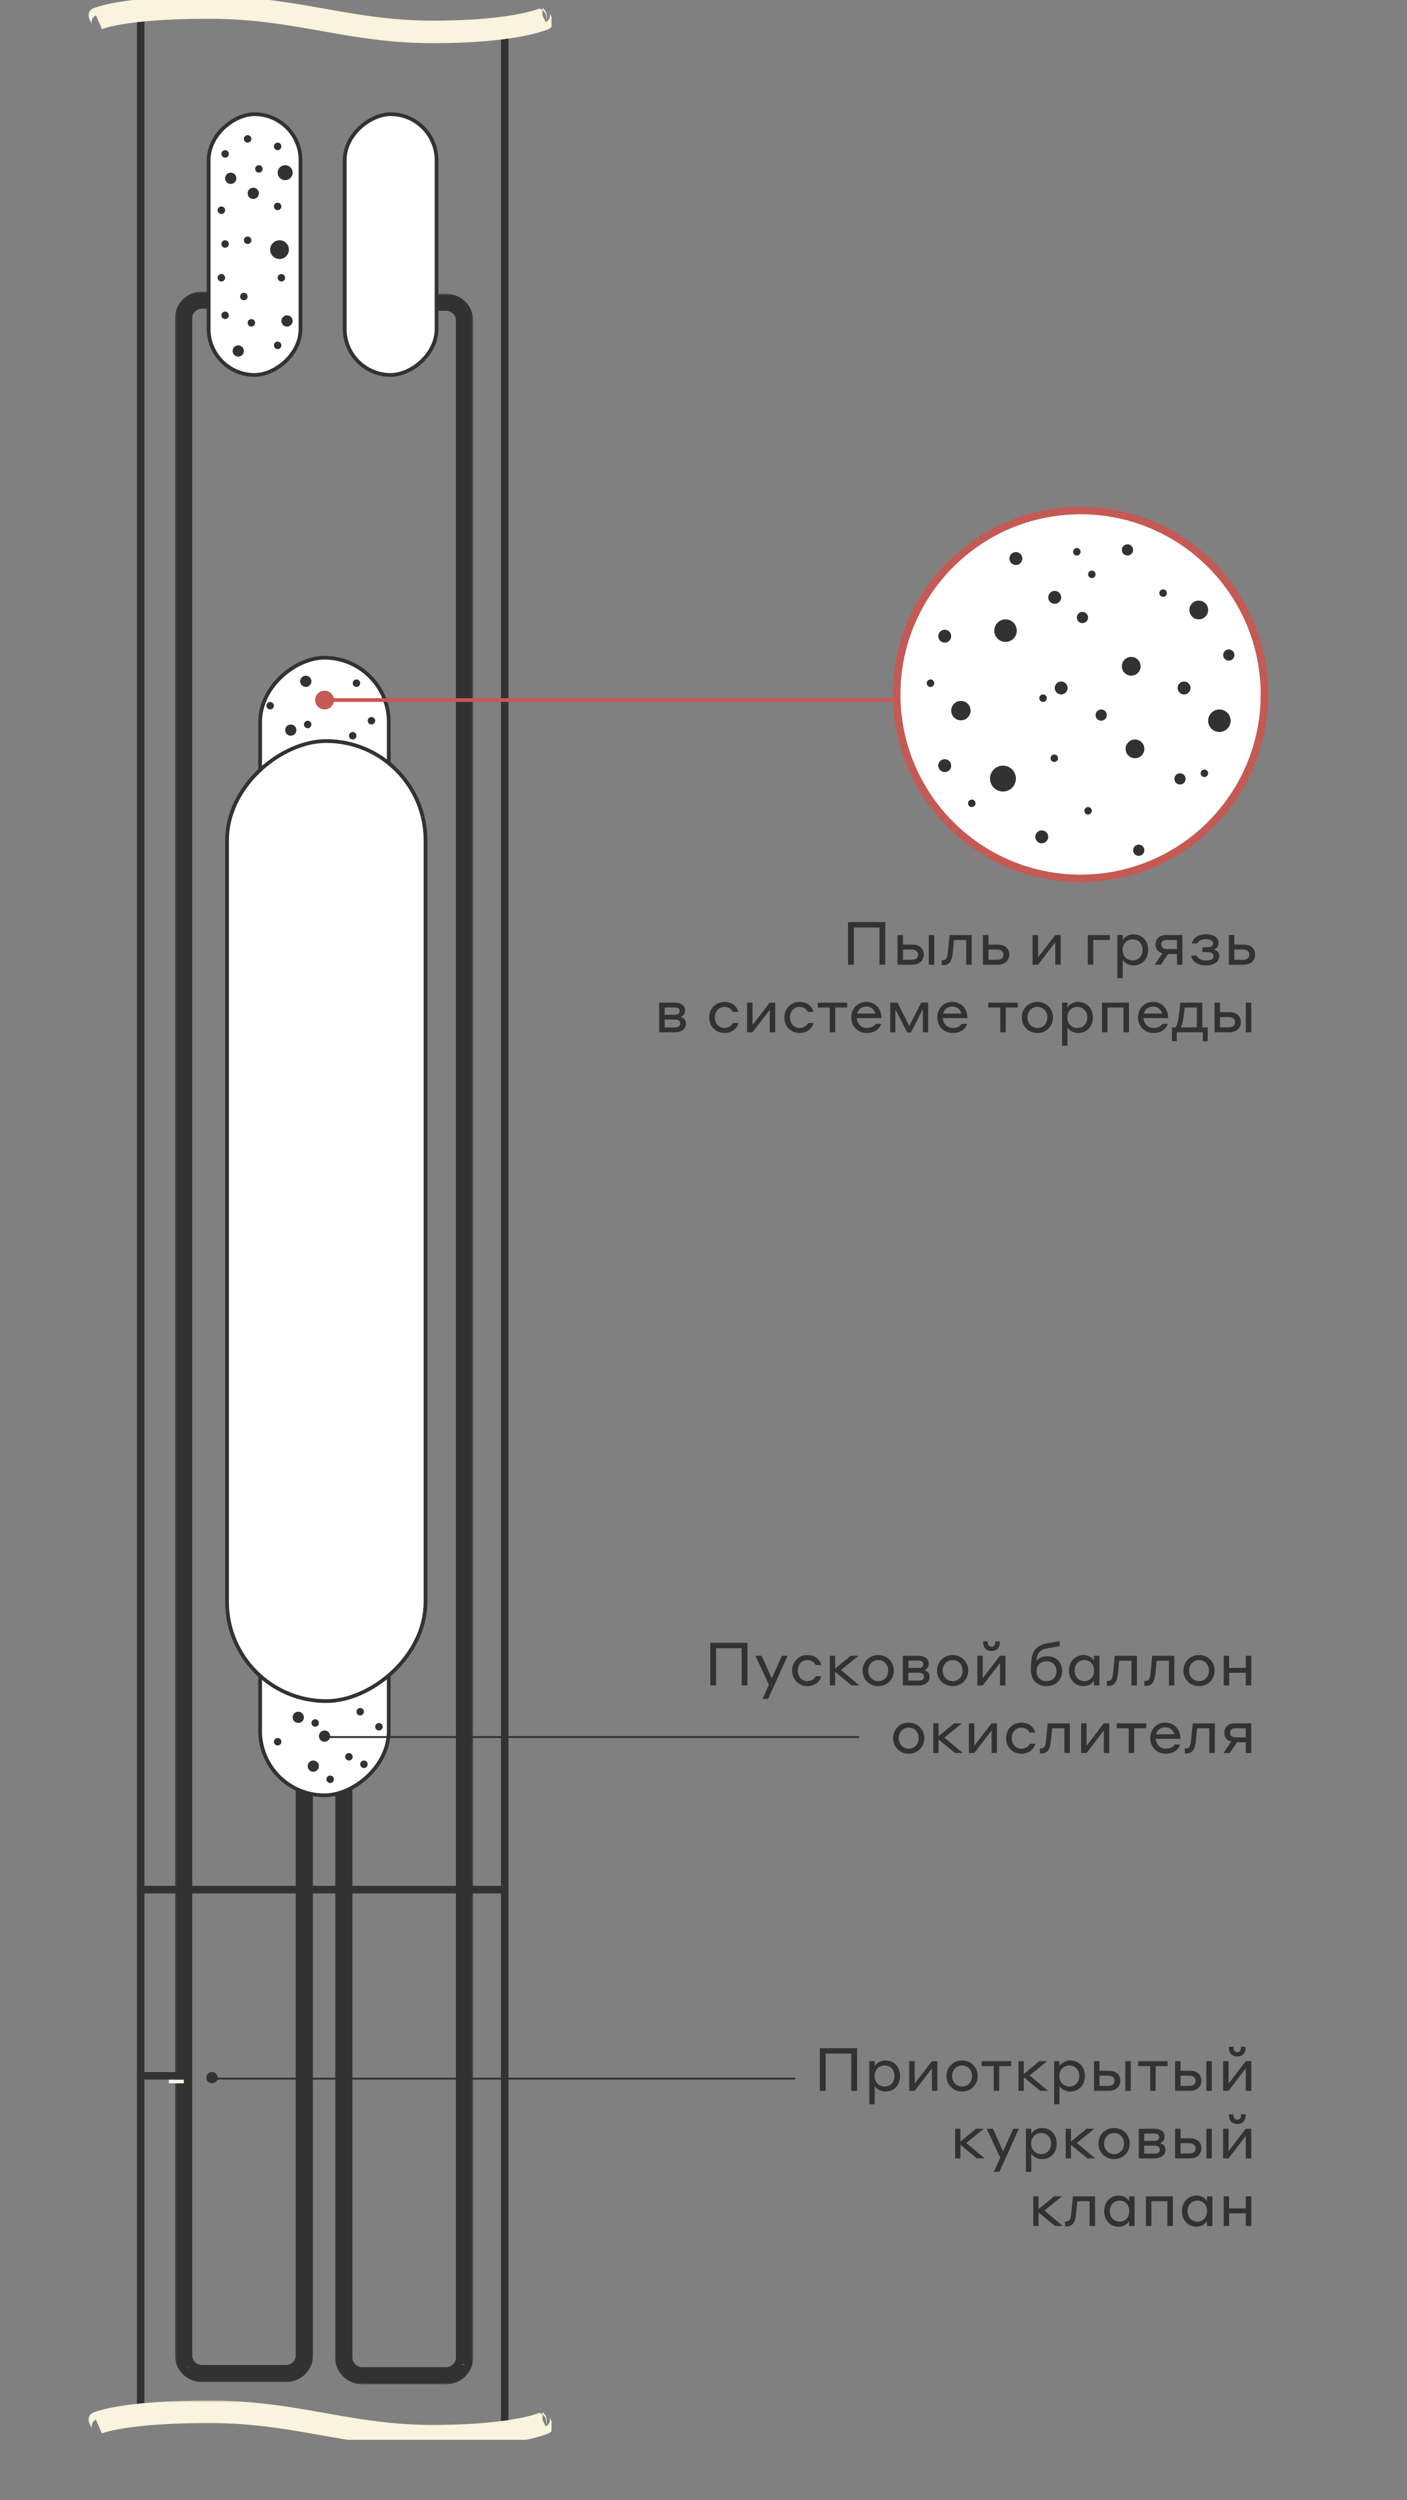 <svg width="375" height="666" viewBox="0 0 375 666" fill="none" xmlns="http://www.w3.org/2000/svg"><rect x="0" y="0" width="375" height="666" fill="#808080" stroke="none"/><g clip-path="url(#clip0)"><path d="M134.514 648V7.5M37.486 643V3m97.028 644.323V503.396H37.486V643" stroke="#323232" stroke-width="2"/><mask id="a" maskUnits="userSpaceOnUse" x="89.116" y="78.252" width="37" height="557" fill="#000"><path fill="#fff" d="M89.116 78.252h37v557h-37z"/><path fill-rule="evenodd" clip-rule="evenodd" d="M116.943 79.252v2.55h1.92c2.024 0 3.651 1.596 3.651 3.55v542.717c0 1.954-1.627 3.55-3.651 3.55H96.581c-2.023 0-3.651-1.596-3.651-3.55v-151.1l-2.602.9v150.2c0 3.375 2.806 6.099 6.253 6.099h22.282c3.447 0 6.253-2.724 6.253-6.099V85.351c0-3.375-2.806-6.099-6.253-6.099h-1.92zm6.253 6.1c0-2.332-1.94-4.222-4.333-4.222h-1.238v-1.206h.001v1.206h1.238c2.393 0 4.332 1.89 4.332 4.22v542.718a4.127 4.127 0 010 .001V85.351zM91.01 478.344v149.724c0 2.998 2.494 5.427 5.57 5.427h22.283c2.308 0 4.288-1.366 5.133-3.314-.846 1.947-2.825 3.314-5.132 3.314H96.581c-3.077 0-5.57-2.43-5.57-5.428V478.345z"/></mask><path fill-rule="evenodd" clip-rule="evenodd" d="M116.943 79.252v2.55h1.92c2.024 0 3.651 1.596 3.651 3.55v542.717c0 1.954-1.627 3.55-3.651 3.55H96.581c-2.023 0-3.651-1.596-3.651-3.55v-151.1l-2.602.9v150.2c0 3.375 2.806 6.099 6.253 6.099h22.282c3.447 0 6.253-2.724 6.253-6.099V85.351c0-3.375-2.806-6.099-6.253-6.099h-1.92zm6.253 6.1c0-2.332-1.94-4.222-4.333-4.222h-1.238v-1.206h.001v1.206h1.238c2.393 0 4.332 1.89 4.332 4.22v542.718a4.127 4.127 0 010 .001V85.351zM91.01 478.344v149.724c0 2.998 2.494 5.427 5.57 5.427h22.283c2.308 0 4.288-1.366 5.133-3.314-.846 1.947-2.825 3.314-5.132 3.314H96.581c-3.077 0-5.57-2.43-5.57-5.428V478.345z" fill="#fff"/><path d="M116.943 81.802h-1v1h1v-1zm0-2.55v-1h-1v1h1zm1.92 2.55v-1 1zM92.93 476.97h1v-1.404l-1.327.459.327.945zm-2.602.9l-.327-.945-.673.233v.712h1zm28.535-398.617v-1 1zm-1.238 1.878h-1v1h1v-1zm0-1.206v-1h-1v1h1zm.001 0h1v-1h-1v1zm0 1.206h-1v1h1v-1zm5.258 548.516l-.924-.382 1.848.765-.924-.383zM91.01 478.345h1v-1.349l-1.29.393.29.956zm0 0l-.29-.956-.71.215v.741h1zm0 149.724h-1 1zm32.986 2.113l.918.398-1.835-.797.917.399zm-5.132 3.314v-1 1zm-22.283 0v1-1zm21.362-551.694v-2.55h-2v2.55h2zm.92-1h-1.92v2h1.92v-2zm4.651 4.55c0-2.53-2.099-4.55-4.651-4.55v2c1.495 0 2.651 1.172 2.651 2.55h2zm0 542.717V85.351h-2V628.07h2zm-4.651 4.55c2.552 0 4.651-2.02 4.651-4.55h-2c0 1.377-1.156 2.55-2.651 2.55v2zm-22.282 0h22.282v-2H96.581v2zm-4.651-4.55c0 2.53 2.1 4.55 4.65 4.55v-2c-1.494 0-2.65-1.173-2.65-2.55h-2zm0-151.1v151.1h2v-151.1h-2zm-1.275 1.845l2.602-.9-.654-1.89-2.602.9.654 1.89zm.673 149.255v-150.2h-2v150.2h2zm5.253 5.099c-2.92 0-5.253-2.301-5.253-5.099h-2c0 3.953 3.28 7.099 7.253 7.099v-2zm22.282 0H96.581v2h22.282v-2zm5.253-5.099c0 2.798-2.333 5.099-5.253 5.099v2c3.974 0 7.253-3.146 7.253-7.099h-2zm0-542.718V628.07h2V85.351h-2zm-5.253-5.099c2.92 0 5.253 2.301 5.253 5.1h2c0-3.953-3.279-7.1-7.253-7.1v2zm-1.92 0h1.92v-2h-1.92v2zm1.92 1.878c1.866 0 3.333 1.467 3.333 3.221h2c0-2.908-2.412-5.22-5.333-5.22v2zm-1.238 0h1.238v-2h-1.238v2zm-1-2.206v1.206h2v-1.206h-2zm1.001-1h-.001v2h.001v-2zm1 2.206v-1.206h-2v1.206h2zm.238-1h-1.238v2h1.238v-2zm5.332 5.22c0-2.907-2.412-5.22-5.332-5.22v2c1.865 0 3.332 1.466 3.332 3.22h2zm0 542.718V85.351h-2v542.717h2zm-.388 1.961c.25-.606.388-1.269.388-1.961h-2c0 .424-.084.827-.236 1.196l1.848.765zm-1.612-1.96c0 .424-.084.827-.236 1.195l1.848.765c.25-.606.388-1.268.388-1.96h-2zm0-542.718V628.07h2V85.351h-2zM90.72 477.39l.58 1.913-.58-1.913zm-.71.956V628.07h2V478.345h-2zm0 149.724c0 3.574 2.966 6.427 6.57 6.427v-2c-2.548 0-4.57-2.006-4.57-4.427h-2zm6.57 6.427h22.283v-2H96.581v2zm22.283 0c2.709 0 5.047-1.605 6.051-3.916l-1.835-.797c-.688 1.585-2.309 2.713-4.216 2.713v2zm4.216-4.713c-.688 1.585-2.309 2.713-4.215 2.713v2c2.708 0 5.046-1.605 6.05-3.916l-1.835-.797zm-4.215 2.713H96.581v2h22.283v-2zm-22.283 0c-2.55 0-4.57-2.007-4.57-4.428h-2c0 3.575 2.966 6.428 6.57 6.428v-2zm-4.57-4.428V478.345h-2v149.723h2z" fill="#323232" mask="url(#a)"/><mask id="b" maskUnits="userSpaceOnUse" x="46.635" y="77.677" width="37" height="557" fill="#000"><path fill="#fff" d="M46.635 77.677h37v557h-37z"/><path fill-rule="evenodd" clip-rule="evenodd" d="M55.808 78.677v2.55h-1.92c-2.023 0-3.65 1.595-3.65 3.548v542.718c0 1.954 1.627 3.55 3.65 3.55h22.283c2.023 0 3.65-1.596 3.65-3.55v-151.1l2.603.901v150.199c0 3.376-2.807 6.099-6.253 6.099H53.888c-3.446 0-6.253-2.723-6.253-6.099V84.775c0-3.375 2.807-6.099 6.253-6.099h1.92zm-6.253 6.098c0-2.33 1.94-4.22 4.333-4.22h1.238v-1.207h-.002v1.204h-1.238c-2.393 0-4.332 1.89-4.332 4.222V627.49a4.141 4.141 0 00.001.002V84.775zM81.74 477.77l.002.001v149.723c0 2.998-2.495 5.427-5.571 5.427H53.888a5.622 5.622 0 01-.002-.001H76.17c3.077 0 5.57-2.43 5.57-5.428V477.769z"/></mask><path fill-rule="evenodd" clip-rule="evenodd" d="M55.808 78.677v2.55h-1.92c-2.023 0-3.65 1.595-3.65 3.548v542.718c0 1.954 1.627 3.55 3.65 3.55h22.283c2.023 0 3.65-1.596 3.65-3.55v-151.1l2.603.901v150.199c0 3.376-2.807 6.099-6.253 6.099H53.888c-3.446 0-6.253-2.723-6.253-6.099V84.775c0-3.375 2.807-6.099 6.253-6.099h1.92zm-6.253 6.098c0-2.33 1.94-4.22 4.333-4.22h1.238v-1.207h-.002v1.204h-1.238c-2.393 0-4.332 1.89-4.332 4.222V627.49a4.141 4.141 0 00.001.002V84.775zM81.74 477.77l.002.001v149.723c0 2.998-2.495 5.427-5.571 5.427H53.888a5.622 5.622 0 01-.002-.001H76.17c3.077 0 5.57-2.43 5.57-5.428V477.769z" fill="#fff"/><path d="M55.808 81.226h1v1h-1v-1zm0-2.55v-1h1v1h-1zm24.013 548.817h1-1zm0-151.1h-1v-1.404l1.327.459-.327.945zm2.603.901l.326-.946.674.233v.713h-1zM55.126 80.554h1v1h-1v-1zm0-1.206v-1h1v1h-1zm-.002 0h-1v-1h1v1zm0 1.204h1v1h-1v-1zM50.62 630.264l.745-.666-1.49 1.333.745-.667zM81.74 477.77h-1v-1.412l1.332.469-.331.943zm.002.001l.332-.944.669.235v.709h-1zm0 149.723h1-1zm-32.008 3.615l-.737.676 1.473-1.352-.736.676zm5.075-549.882v-2.55h2v2.55h-2zm-.92-1h1.92v2h-1.92v-2zm-4.65 4.55c0-2.53 2.099-4.55 4.65-4.55v2c-1.495 0-2.65 1.172-2.65 2.55h-2zm0 542.717V84.775h2v542.718h-2zm4.65 4.55c-2.551 0-4.65-2.02-4.65-4.55h2c0 1.377 1.155 2.55 2.65 2.55v2zm22.283 0H53.888v-2h22.283v2zm4.65-4.55c0 2.53-2.099 4.55-4.65 4.55v-2c1.495 0 2.65-1.173 2.65-2.55h2zm0-151.1v151.1h-2v-151.1h2zm1.276 1.846l-2.602-.901.653-1.89 2.603.9-.654 1.891zm-.673 149.254v-150.2h2v150.199h-2zm-5.253 5.099c2.919 0 5.253-2.301 5.253-5.099h2c0 3.953-3.28 7.099-7.253 7.099v-2zm-22.283 0h22.283v2H53.888v-2zm-5.253-5.099c0 2.798 2.334 5.099 5.253 5.099v2c-3.974 0-7.253-3.146-7.253-7.099h2zm0-542.718v542.718h-2V84.775h2zm5.253-5.099c-2.92 0-5.253 2.301-5.253 5.1h-2c0-3.953 3.28-7.1 7.253-7.1v2zm1.92 0h-1.92v-2h1.92v2zm-1.92 1.878c-1.865 0-3.333 1.467-3.333 3.221h-2c0-2.907 2.413-5.22 5.333-5.22v2zm1.238 0h-1.238v-2h1.238v2zm1-2.206v1.206h-2v-1.206h2zm-1.002-1h.002v2h-.002v-2zm-1 2.204v-1.204h2v1.204h-2zm-.238-1h1.238v2h-1.238v-2zm-5.332 5.222c0-2.908 2.412-5.222 5.332-5.222v2c-1.865 0-3.332 1.467-3.332 3.222h-2zm0 542.717V84.774h2V627.49h-2zm1.32 3.439a5.14 5.14 0 01-1.32-3.439h2c0 .803.302 1.538.81 2.106l-1.49 1.333zm.681-3.437c0 .802.303 1.537.81 2.104l-1.492 1.333a5.146 5.146 0 01-1.318-3.437h2zm0-542.718v542.718h-2V84.775h2zm31.517 392.051h.001l-.663 1.887-.002-.001.663-1.886zm.67.944v149.723h-2V477.77h2zm0 149.723c0 3.574-2.967 6.427-6.571 6.427v-2c2.549 0 4.57-2.006 4.57-4.427h2zm-6.571 6.427H53.888v-2h22.283v2zm-22.283 0a6.62 6.62 0 01-4.892-2.136l1.474-1.352a4.622 4.622 0 003.418 1.488v2zm-3.419-3.488a4.623 4.623 0 003.417 1.487v2a6.62 6.62 0 01-4.89-2.135l1.473-1.352zm3.417 1.487H76.17v2H53.886v-2zm22.283 0c2.55 0 4.57-2.007 4.57-4.428h2c0 3.574-2.966 6.428-6.57 6.428v-2zm4.57-4.428V477.769h2v149.722h-2z" fill="#323232" mask="url(#b)"/><rect x="116.353" y="30.424" width="69.464" height="24.482" rx="12.241" transform="rotate(90 116.353 30.424)" fill="#fff" stroke="#323232"/><rect x="80.09" y="30.424" width="69.464" height="24.482" rx="12.241" transform="rotate(90 80.09 30.424)" fill="#fff" stroke="#323232"/><circle r="2" transform="matrix(1 0 0 -1 76 46)" fill="#323232"/><circle r="2.5" transform="matrix(1 0 0 -1 74.5 66.5)" fill="#323232"/><circle r="1" transform="matrix(1 0 0 -1 74 92)" fill="#323232"/><circle r="1" transform="matrix(1 0 0 -1 59 56)" fill="#323232"/><circle r="1" transform="matrix(1 0 0 -1 66 37)" fill="#323232"/><circle r="1" transform="matrix(1 0 0 -1 65 79)" fill="#323232"/><circle r="1" transform="matrix(1 0 0 -1 74 55)" fill="#323232"/><circle r="1" transform="matrix(1 0 0 -1 74 39)" fill="#323232"/><circle r="1" transform="matrix(1 0 0 -1 66 64)" fill="#323232"/><circle r="1" transform="matrix(1 0 0 -1 59 74)" fill="#323232"/><circle r="1" transform="matrix(1 0 0 -1 60 84)" fill="#323232"/><circle r="1" transform="matrix(1 0 0 -1 69 45)" fill="#323232"/><circle r="1" transform="matrix(1 0 0 -1 60 65)" fill="#323232"/><circle r="1" transform="matrix(1 0 0 -1 60 41)" fill="#323232"/><circle r="1" transform="matrix(1 0 0 -1 67 86)" fill="#323232"/><circle r="1.5" transform="matrix(1 0 0 -1 67.5 51.5)" fill="#323232"/><circle r="1" transform="matrix(1 0 0 -1 75 74)" fill="#323232"/><circle r="1.5" transform="matrix(1 0 0 -1 63.5 93.5)" fill="#323232"/><circle r="1.5" transform="matrix(1 0 0 -1 76.5 85.5)" fill="#323232"/><circle r="1.5" transform="matrix(1 0 0 -1 61.5 47.5)" fill="#323232"/><rect x="103.612" y="421.355" width="56.916" height="34.283" rx="17.142" transform="rotate(90 103.612 421.355)" fill="#fff" stroke="#323232"/><rect x="103.612" y="175.214" width="54.02" height="34.283" rx="17.142" transform="rotate(90 103.612 175.214)" fill="#fff" stroke="#323232"/><rect x="113.412" y="197.415" width="255.76" height="52.904" rx="26.452" transform="rotate(90 113.412 197.415)" fill="#fff" stroke="#323232"/><mask id="c" maskUnits="userSpaceOnUse" x="23.422" y="639.5" width="124" height="13" fill="#000"><path fill="#fff" d="M23.422 639.5h124v13h-124z"/><path fill-rule="evenodd" clip-rule="evenodd" d="M86.027 646.792C95.1 648.397 104.159 650 115.25 650c11.177 0 18.677-.879 23.403-1.767 2.364-.444 4.035-.891 5.126-1.232.545-.17.945-.314 1.215-.417.134-.052.236-.094.307-.124l.084-.036.024-.011.009-.004.003-.002h.001s.001-.001-.422-.907-.422-.906-.422-.907h.002l-.009.004-.051.022a17.231 17.231 0 01-1.338.473c-1.01.316-2.605.744-4.898 1.175-4.586.862-11.961 1.733-23.034 1.733-10.914 0-19.826-1.576-28.921-3.185l-.28-.05C76.86 643.14 67.471 641.5 55.75 641.5c-11.666 0-19.16.753-23.757 1.513-2.3.381-3.877.764-4.892 1.058-.507.146-.875.271-1.121.362a7.46 7.46 0 00-.282.109l-.079.033-.024.011-.008.003-.003.002-.002.001.418.908c.42.908.419.908.418.909l.001-.001a14.175 14.175 0 011.237-.416c.931-.269 2.432-.636 4.664-1.005 4.465-.739 11.846-1.487 23.43-1.487 11.529 0 20.765 1.61 29.95 3.235l.327.057zm58.553-2.199z"/></mask><path fill-rule="evenodd" clip-rule="evenodd" d="M86.027 646.792C95.1 648.397 104.159 650 115.25 650c11.177 0 18.677-.879 23.403-1.767 2.364-.444 4.035-.891 5.126-1.232.545-.17.945-.314 1.215-.417.134-.052.236-.094.307-.124l.084-.036.024-.011.009-.004.003-.002h.001s.001-.001-.422-.907-.422-.906-.422-.907h.002l-.009.004-.051.022a17.231 17.231 0 01-1.338.473c-1.01.316-2.605.744-4.898 1.175-4.586.862-11.961 1.733-23.034 1.733-10.914 0-19.826-1.576-28.921-3.185l-.28-.05C76.86 643.14 67.471 641.5 55.75 641.5c-11.666 0-19.16.753-23.757 1.513-2.3.381-3.877.764-4.892 1.058-.507.146-.875.271-1.121.362a7.46 7.46 0 00-.282.109l-.079.033-.024.011-.008.003-.003.002-.002.001.418.908c.42.908.419.908.418.909l.001-.001a14.175 14.175 0 011.237-.416c.931-.269 2.432-.636 4.664-1.005 4.465-.739 11.846-1.487 23.43-1.487 11.529 0 20.765 1.61 29.95 3.235l.327.057zm58.553-2.199z" fill="#C55953"/><path d="M115.25 650v2-2zm-29.223-3.208l.348-1.969-.348 1.969zm52.626 1.441l-.369-1.966.369 1.966zm5.126-1.232l-.597-1.909.597 1.909zm1.215-.417l-.719-1.867.719 1.867zm.307-.124l-.781-1.841.781 1.841zm.084-.036l.821 1.823-.008.004-.813-1.827zm.024-.011l.834 1.818-.013.005-.821-1.823zm.009-.004l.839 1.815-.006.003-.833-1.818zm.003-.002l.842 1.814-.003.002-.839-1.816zm.001 0l.844 1.813-.001.001-.843-1.814zm-.844-1.814l-.845-1.812.002-.001.843 1.813zm-.007.004l.82 1.824-.006.003-.814-1.827zm-.051.022l.781 1.841-.781-1.841zm-.245.098l-.719-1.866.719 1.866zm-1.093.375l-.596-1.909.596 1.909zm-4.898 1.175l-.369-1.965.369 1.965zM115.25 648v2-2zm-28.921-3.185l.348-1.97-.348 1.97zm-.28-.05l.349-1.969-.349 1.969zM55.75 641.5v2-2zm-23.757 1.513l-.327-1.973.327 1.973zm-4.892 1.058l-.555-1.922.555 1.922zm-1.121.362l.69 1.877-.69-1.877zm-.282.109l-.763-1.849.763 1.849zm-.079.033l-.808-1.829.009-.004.8 1.833zm-.024.011l-.823-1.823.007-.003.008-.004.808 1.83zm-.008.003l-.83-1.819.006-.003.824 1.822zm-.003.002l-.835-1.817.004-.003.83 1.82zm-.002.001l.835 1.817-.002.001-.833-1.818zm.836 1.817l.74 1.858-1.581-3.673.841 1.815zm.001-.001l.8 1.833-.03.013-.03.012-.74-1.858zm.041-.017l.762 1.849-.762-1.849zm.21-.081l-.69-1.877.69 1.877zm.987-.318l.555 1.921-.555-1.921zm4.663-1.005l.326 1.973-.326-1.973zm23.43-1.487v-2 2zm29.95 3.235l.35-1.97-.35 1.97zM115.25 652c-11.287 0-20.503-1.634-29.572-3.238l.697-3.939c9.078 1.606 17.98 3.177 28.875 3.177v4zm23.773-1.802c-4.867.915-12.493 1.802-23.773 1.802v-4c11.073 0 18.448-.871 23.034-1.733l.739 3.931zm5.352-1.287c-1.171.365-2.918.83-5.352 1.287l-.739-3.931c2.293-.431 3.888-.859 4.898-1.175l1.193 3.819zm1.337-.461c-.311.12-.752.278-1.337.461l-1.193-3.819c.506-.157.865-.287 1.093-.375l1.437 3.733zm.371-.149c-.092.039-.215.089-.371.149l-1.437-3.733c.114-.044.195-.077.245-.098l1.563 3.682zm.115-.05l-.115.05-1.563-3.682.051-.022 1.627 3.654zm.032-.015l-.024.011-1.642-3.647.024-.011 1.642 3.647zm.021-.009l-.008.004-1.667-3.637.008-.003 1.667 3.636zm.009-.004l-.003.001-1.679-3.63.003-.002 1.679 3.631zm.005-.002h-.002l-1.685-3.627.001-.001 1.686 3.628zm.547-3.567l.372.797.052.112.029.066.023.058a2.008 2.008 0 01-.414 2.095c-.16.169-.32.279-.434.346-.055.033-.101.056-.13.071a1.16 1.16 0 00-.044.021l-1.688-3.626c.044-.021-.307.119-.608.438a1.995 1.995 0 00-.47 1.93c.024.082.049.145.055.163l.023.055.018.042a3.59 3.59 0 00-.04-.086l-.368-.79 3.624-1.692zm-1.389 1.752c-.046.022.384-.147.717-.563a2 2 0 00.263-2.067l.041.088.368.79-3.624 1.692a173.93 173.93 0 01-.371-.796l-.051-.11-.025-.056-.02-.047c-.005-.014-.026-.065-.047-.131a2.057 2.057 0 01-.05-.184c-.014-.068-.052-.252-.045-.491a2 2 0 011.14-1.744l.014-.006 1.69 3.625zm-1.672-3.634l.009-.003 1.64 3.648-.009.004-1.64-3.649zm-.013.006l.019-.008 1.628 3.654-.084.036-1.563-3.682zm-.182.073c.093-.036.153-.061.182-.073l1.563 3.682c-.071.03-.173.072-.307.124l-1.438-3.733zm-.97.332c.466-.145.784-.261.97-.332l1.438 3.733c-.27.103-.67.247-1.215.417l-1.193-3.818zm-4.671 1.119c2.222-.418 3.74-.828 4.671-1.119l1.193 3.818c-1.091.341-2.762.788-5.126 1.232l-.738-3.931zM115.25 646c10.97 0 18.219-.863 22.665-1.698l.738 3.931c-4.726.888-12.226 1.767-23.403 1.767v-4zm-28.573-3.155c9.1 1.61 17.854 3.155 28.573 3.155v4c-11.11 0-20.18-1.608-29.27-3.216l.697-3.939zm-.28-.049l.28.049-.697 3.939-.28-.049.698-3.939zM55.75 639.5c11.914 0 21.456 1.67 30.648 3.296l-.697 3.939c-9.186-1.625-18.422-3.235-29.951-3.235v-4zm-24.084 1.54c4.73-.782 12.336-1.54 24.084-1.54v4c-11.584 0-18.965.748-23.43 1.487l-.654-3.947zm-5.12 1.109c1.099-.317 2.754-.717 5.12-1.109l.654 3.947c-2.232.369-3.733.736-4.663 1.005l-1.111-3.843zm-1.256.406a18.62 18.62 0 011.256-.406l1.11 3.843a14.2 14.2 0 00-.986.318l-1.38-3.755zm-.355.138c.09-.037.208-.084.355-.138l1.38 3.755c-.1.036-.17.064-.21.081l-1.525-3.698zm-.115.049l.115-.049 1.525 3.698-.04.017-1.6-3.666zm-.033.014l.024-.01 1.617 3.658-.024.011-1.617-3.659zm-.024.011l.009-.004 1.647 3.645-.008.004-1.648-3.645zm-.01.004l.004-.001 1.66 3.639-.003.001-1.66-3.639zm-.006.003h.002l1.67 3.634-.002.001-1.67-3.635zm-.563 3.564l-.368-.798-.052-.115-.033-.076a1.72 1.72 0 01-.026-.067c-.008-.022-.035-.096-.06-.193a1.998 1.998 0 011.066-2.298l.029-.013.01-.005 1.665 3.637.01-.004.028-.014a1.992 1.992 0 001.088-1.397 1.998 1.998 0 00-.022-.9 2.086 2.086 0 00-.085-.257l-.021-.051.038.084.365.791-3.632 1.676zm1.393-1.744c.044-.02-.312.121-.617.445a2.002 2.002 0 00-.39 2.135l.018.041-.04-.086-.364-.791 3.632-1.676.368.798.051.113.03.066.022.057a2.002 2.002 0 01-.411 2.082c-.305.324-.661.466-.617.445l-1.682-3.629zm1.582 3.672l-.001.001-1.48-3.717h.001l1.48 3.716zm.063-.026l-.002.001-1.601-3.666.079-.033 1.524 3.698zm.138-.053a3.327 3.327 0 00-.138.053l-1.524-3.698a7.46 7.46 0 01.282-.109l1.38 3.754zm.852-.274c-.422.122-.7.218-.852.274l-1.38-3.754c.246-.091.614-.216 1.121-.362l1.111 3.842zm4.434-.953c-2.165.358-3.588.709-4.434.953l-1.11-3.842c1.014-.294 2.592-.677 4.891-1.058l.653 3.947zm23.104-1.46c-11.502 0-18.77.743-23.104 1.46l-.653-3.947c4.597-.76 12.091-1.513 23.757-1.513v4zm29.603 3.204c-9.184-1.624-18.267-3.204-29.603-3.204v-4c11.721 0 21.11 1.64 30.3 3.265l-.697 3.939zm.325.058l-.325-.058.696-3.939.326.058-.697 3.939zm58.073-5.989h-.002l-.001.001h-.001l-.006.003c-.015.007-.976 2.655 1.649 3.644l.014-.006.002-.001h.001l.001-.001h.001l.001-.001h.001l.003-.001.004-.003.01-.004c.01-.005 1.101-2.257-.848-3.811v4c-1.95-1.555-.859-3.807-.849-3.811l.01-.005.005-.002.002-.001.001-.001h.002v-.001h.002v-.001h.002l.014-.007c2.626.989 1.665 3.637 1.65 3.644l-.006.003-.002.001h-.001l-.001.001-1.658-3.64zm1.672 3.633l-.002.001-1.686-3.627.002-.001 1.686 3.627z" fill="#FAF3DD" mask="url(#c)"/><mask id="d" maskUnits="userSpaceOnUse" x="23.422" y="-1" width="124" height="13" fill="#000"><path fill="#fff" d="M23.422-1h124v13h-124z"/><path fill-rule="evenodd" clip-rule="evenodd" d="M86.027 6.292C95.1 7.897 104.159 9.5 115.25 9.5c11.177 0 18.677-.879 23.403-1.767 2.364-.444 4.035-.89 5.126-1.232.545-.17.945-.314 1.215-.417.134-.052.236-.094.307-.124l.084-.036.024-.011.009-.004.003-.002h.001L145 5c-.423-.906-.422-.906-.422-.907h.002l-.009.004-.051.022a17.231 17.231 0 01-1.338.473c-1.01.316-2.605.744-4.898 1.175-4.586.862-11.961 1.733-23.034 1.733-10.914 0-19.826-1.576-28.921-3.185l-.28-.05C76.86 2.64 67.471 1 55.75 1c-11.666 0-19.16.753-23.757 1.513-2.3.381-3.877.764-4.892 1.058a16.82 16.82 0 00-1.121.362 7.857 7.857 0 00-.36.142l-.025.01-.008.004-.003.002h-.002s-.001.001.418.91c.42.907.419.907.418.908l.001-.001a14.842 14.842 0 011.237-.416c.931-.27 2.432-.636 4.664-1.005C36.785 3.747 44.166 3 55.75 3 67.279 3 76.515 4.61 85.7 6.235l.327.057zm58.553-2.2z"/></mask><path fill-rule="evenodd" clip-rule="evenodd" d="M86.027 6.292C95.1 7.897 104.159 9.5 115.25 9.5c11.177 0 18.677-.879 23.403-1.767 2.364-.444 4.035-.89 5.126-1.232.545-.17.945-.314 1.215-.417.134-.052.236-.094.307-.124l.084-.036.024-.011.009-.004.003-.002h.001L145 5c-.423-.906-.422-.906-.422-.907h.002l-.009.004-.051.022a17.231 17.231 0 01-1.338.473c-1.01.316-2.605.744-4.898 1.175-4.586.862-11.961 1.733-23.034 1.733-10.914 0-19.826-1.576-28.921-3.185l-.28-.05C76.86 2.64 67.471 1 55.75 1c-11.666 0-19.16.753-23.757 1.513-2.3.381-3.877.764-4.892 1.058a16.82 16.82 0 00-1.121.362 7.857 7.857 0 00-.36.142l-.025.01-.008.004-.003.002h-.002s-.001.001.418.91c.42.907.419.907.418.908l.001-.001a14.842 14.842 0 011.237-.416c.931-.27 2.432-.636 4.664-1.005C36.785 3.747 44.166 3 55.75 3 67.279 3 76.515 4.61 85.7 6.235l.327.057zm58.553-2.2z" fill="#C55953"/><path d="M115.25 9.5v2-2zM86.027 6.292l.348-1.97-.348 1.97zm52.626 1.44l-.369-1.965.369 1.966zm5.126-1.23l-.597-1.91.597 1.91zm1.215-.418l-.719-1.867.719 1.867zm.307-.124l-.781-1.841.781 1.84zm.084-.036l.821 1.823-.008.004-.813-1.827zm.024-.011l.834 1.818-.013.005-.821-1.823zm.009-.004l.839 1.815-.006.003-.833-1.818zm.003-.002l.842 1.814-.003.002-.839-1.816zm.001 0l.844 1.813h-.001l-.843-1.813zm-.844-1.814l-.845-1.812.002-.001.843 1.813zm-.007.004l.82 1.824-.006.003-.814-1.827zm-.051.022l.781 1.84-.781-1.84zm-.245.098l-.719-1.866.719 1.866zm-1.093.375l-.596-1.909.596 1.91zm-4.898 1.175l-.369-1.965.369 1.965zM115.25 7.5v2-2zM86.329 4.315l.348-1.97-.348 1.97zm-.28-.05l.349-1.97-.349 1.97zM55.75 1v2-2zM31.993 2.513L31.666.54l.327 1.973zm-4.892 1.058l-.555-1.922.555 1.922zm-1.121.362l.69 1.877-.69-1.877zm-.282.109l-.763-1.849.763 1.849zm-.079.033l-.808-1.83.009-.003.8 1.833zm-.024.01l-.823-1.822.007-.003.008-.004.808 1.83zm-.008.004l-.83-1.82.006-.002.824 1.822zm-.003.002l-.835-1.817.004-.003.83 1.82zm-.002 0l.835 1.818-.002.001-.833-1.818zm.836 1.818l.74 1.858-1.581-3.673.841 1.815zm.001-.001l.8 1.833-.03.013-.03.012-.74-1.858zm.041-.017l.762 1.849-.762-1.85zm.21-.081l-.69-1.877.69 1.877zm.987-.318l.555 1.921-.555-1.921zm4.663-1.005l.326 1.973-.326-1.973zM55.75 3V1v2zM85.7 6.235l.35-1.97-.35 1.97zm29.55 5.265c-11.287 0-20.503-1.634-29.572-3.238l.697-3.94C95.453 5.93 104.355 7.5 115.25 7.5v4zm23.773-1.802c-4.867.915-12.493 1.802-23.773 1.802v-4c11.073 0 18.448-.871 23.034-1.733l.739 3.931zm5.352-1.287c-1.171.365-2.918.83-5.352 1.287l-.739-3.93c2.293-.432 3.888-.86 4.898-1.176l1.193 3.819zm1.337-.46c-.311.119-.752.277-1.337.46l-1.193-3.819c.506-.157.865-.287 1.093-.375l1.437 3.733zm.371-.15c-.092.039-.215.09-.371.15l-1.437-3.734c.114-.044.195-.077.245-.098l1.563 3.682zm.115-.05l-.115.05-1.563-3.682.051-.022 1.627 3.654zm.032-.015l-.024.011-1.642-3.647.024-.011 1.642 3.647zm.021-.01l-.008.005-1.667-3.637.008-.003 1.667 3.636zm.009-.003l-.003.001-1.679-3.63.003-.002 1.679 3.63zm.005-.002h-.002l-1.685-3.627.001-.001 1.686 3.628zm.547-3.567l.372.797.052.112.029.067.023.057a2.016 2.016 0 01.118.971 1.998 1.998 0 01-1.096 1.54l-.033.017a.194.194 0 01-.011.005l-1.688-3.626c.044-.021-.307.12-.608.438a1.997 1.997 0 00-.47 1.93c.024.082.049.145.055.163l.023.055.018.042-.04-.086-.368-.79 3.624-1.692zm-1.389 1.752c-.046.022.384-.147.717-.563a2 2 0 00.295-1.992l-.018-.044a.162.162 0 00-.014-.031l.041.088.368.79-3.624 1.692a176 176 0 01-.371-.796l-.051-.11-.025-.056-.02-.047c-.005-.014-.026-.065-.047-.131a1.99 1.99 0 01.342-1.862 1.996 1.996 0 01.662-.536l.041-.02.014-.007 1.69 3.625zm-1.672-3.634l.009-.003 1.64 3.648-.009.004-1.64-3.649zm-.013.006l.019-.008 1.628 3.654-.084.036-1.563-3.682zm-.182.073c.093-.036.153-.06.182-.073l1.563 3.682c-.071.03-.173.072-.307.124l-1.438-3.733zm-.97.332a15.5 15.5 0 00.97-.332l1.438 3.733c-.27.103-.67.247-1.215.417l-1.193-3.818zm-4.671 1.119c2.222-.418 3.74-.828 4.671-1.119l1.193 3.818c-1.091.341-2.762.788-5.126 1.232l-.738-3.931zM115.25 5.5c10.97 0 18.219-.863 22.665-1.698l.738 3.93c-4.726.889-12.226 1.768-23.403 1.768v-4zM86.677 2.345c9.1 1.61 17.854 3.155 28.573 3.155v4c-11.11 0-20.18-1.608-29.27-3.216l.697-3.939zm-.28-.05l.28.05-.697 3.94-.28-.05.698-3.94zM55.75-1C67.664-1 77.206.67 86.398 2.296L85.7 6.235C76.515 4.61 67.279 3 55.75 3v-4zM31.666.54C36.396-.242 44.002-1 55.75-1v4c-11.584 0-18.965.748-23.43 1.487L31.666.54zm-5.12 1.11c1.099-.318 2.754-.718 5.12-1.11l.654 3.947c-2.232.37-3.733.736-4.663 1.005l-1.111-3.843zm-1.256.405a18.62 18.62 0 011.256-.406l1.11 3.843a14.2 14.2 0 00-.986.318l-1.38-3.755zm-.355.138a9.86 9.86 0 01.355-.138l1.38 3.755c-.1.036-.17.064-.21.08l-1.525-3.697zm-.115.049l.115-.049 1.525 3.698-.04.017-1.6-3.666zm-.033.014l.024-.01 1.617 3.658-.024.01-1.617-3.658zm-.024.01l.009-.003 1.647 3.645-.008.004-1.648-3.645zm-.01.005l.004-.001 1.66 3.639-.003.001-1.66-3.639zm-.006.003h.002l1.67 3.634h-.002l-1.67-3.634zm-.563 3.564a450.514 450.514 0 01-.42-.913l-.033-.076a1.917 1.917 0 01-.086-.26 1.999 1.999 0 011.095-2.311l.01-.005 1.665 3.637.01-.004.028-.014a2.028 2.028 0 00.502-.346 2 2 0 00.564-1.951 1.938 1.938 0 00-.085-.257l-.021-.05.038.083.365.791-3.632 1.676zm1.393-1.744c.044-.02-.312.121-.617.445a2 2 0 00-.411 2.08l.021.055.018.041a539.613 539.613 0 00-.404-.877l3.632-1.676a664.045 664.045 0 01.42.91c.001.005.014.034.028.067l.023.057a1.999 1.999 0 01-.411 2.082c-.305.324-.661.466-.617.445l-1.682-3.629zm1.582 3.672h-.001l-1.48-3.715.001-.001 1.48 3.716zm.063-.026c-.008.003-.009.004-.002 0l-1.601-3.665.079-.033 1.524 3.698zm.138-.053a4.033 4.033 0 00-.138.053l-1.524-3.698a7.86 7.86 0 01.282-.11l1.38 3.755zm.852-.274c-.422.122-.7.218-.852.274l-1.38-3.754c.246-.091.614-.216 1.121-.362l1.111 3.842zm4.434-.953c-2.165.358-3.588.709-4.434.953l-1.11-3.842c1.014-.294 2.592-.677 4.891-1.058l.653 3.947zM55.75 5c-11.502 0-18.77.742-23.104 1.46l-.653-3.947C36.59 1.753 44.084 1 55.75 1v4zm29.603 3.204C76.169 6.58 67.086 5 55.75 5V1c11.721 0 21.11 1.64 30.3 3.265l-.697 3.94zm.325.058l-.325-.058.696-3.939.326.058-.697 3.939zm58.073-5.99h-.001v.001h-.002l-.001.001a.12.12 0 00-.006.003c-.015.007-.976 2.655 1.649 3.644a.207.207 0 00.016-.007h.002v-.001h.002l.001-.001.003-.001.004-.003a.135.135 0 00.01-.004c.01-.005 1.101-2.257-.848-3.811v4c-1.95-1.555-.859-3.807-.849-3.811l.01-.005.005-.002.002-.001h.001l.001-.001h.002l.001-.001.002-.001a.166.166 0 00.014-.007c2.626.989 1.665 3.637 1.65 3.644l-.006.003h-.002l-.001.001h-.001l-1.658-3.64zm1.672 3.634l-.002.001-1.686-3.627.002-.001 1.686 3.627z" fill="#FAF3DD" mask="url(#d)"/><circle cx="101" cy="460" r="1" transform="rotate(-90 101 460)" fill="#323232"/><circle cx="74" cy="464" r="1" transform="rotate(-90 74 464)" fill="#323232"/><circle cx="84" cy="459" r="1" transform="rotate(-90 84 459)" fill="#323232"/><circle cx="97" cy="470" r="1" transform="rotate(-90 97 470)" fill="#323232"/><circle cx="88" cy="474" r="1" transform="rotate(-90 88 474)" fill="#323232"/><circle cx="93" cy="468" r="1" transform="rotate(-90 93 468)" fill="#323232"/><circle cx="96" cy="456" r="1" transform="rotate(-90 96 456)" fill="#323232"/><circle cx="79.5" cy="457.5" r="1.5" transform="rotate(-90 79.5 457.5)" fill="#323232"/><circle cx="83.5" cy="470.5" r="1.5" transform="rotate(-90 83.5 470.5)" fill="#323232"/></g><path d="M218.51 557h1.552v-9.92h6.816V557h1.552v-11.36h-9.92V557zm14.622-1.28c.176.384 1.152 1.472 2.88 1.472 2.112 0 3.888-1.52 3.888-4.144 0-2.608-1.776-4.144-3.888-4.144-1.776 0-2.704 1.152-2.88 1.552v-1.36h-1.44v11.488h1.44v-4.864zm-.032-2.672c0-1.584 1.056-2.8 2.656-2.8s2.655 1.216 2.655 2.8c0 1.584-1.055 2.8-2.655 2.8-1.6 0-2.656-1.216-2.656-2.8zm9.232 3.952h1.456l4.592-6v6h1.456v-7.904h-1.456l-4.592 5.952v-5.952h-1.456V557zm14.084-8.096c-2.368 0-4.16 1.792-4.16 4.144 0 2.352 1.792 4.144 4.16 4.144 2.352 0 4.16-1.792 4.16-4.144 0-2.352-1.808-4.144-4.16-4.144zm0 6.944c-1.584 0-2.656-1.248-2.656-2.8 0-1.552 1.072-2.8 2.656-2.8s2.656 1.216 2.656 2.8c0 1.584-1.072 2.8-2.656 2.8zm8.436 1.152h1.456v-6.592h3.2v-1.312h-7.856v1.312h3.2V557zm6.604 0h1.408v-3.616l4.384 3.616h2.064l-4.88-4.112 4.672-3.792h-2.08l-4.16 3.424v-3.424h-1.408V557zm10.926-1.28c.176.384 1.152 1.472 2.88 1.472 2.112 0 3.888-1.52 3.888-4.144 0-2.608-1.776-4.144-3.888-4.144-1.776 0-2.704 1.152-2.88 1.552v-1.36h-1.44v11.488h1.44v-4.864zm-.032-2.672c0-1.584 1.056-2.8 2.656-2.8s2.655 1.216 2.655 2.8c0 1.584-1.055 2.8-2.655 2.8-1.6 0-2.656-1.216-2.656-2.8zm10.688-1.408v-2.544h-1.456V557h3.872c2.176 0 3.136-1.296 3.136-2.704 0-1.504-.96-2.656-3.152-2.656h-2.4zm2.24 1.312c1.152 0 1.776.512 1.776 1.344 0 .96-.624 1.392-1.776 1.392h-2.24v-2.736h2.24zm4.64 4.048h1.456v-7.904h-1.456V557zm6.637 0h1.456v-6.592h3.2v-1.312h-7.856v1.312h3.2V557zm8.093-5.36v-2.544h-1.456V557h3.872c2.176 0 3.136-1.296 3.136-2.704 0-1.504-.96-2.656-3.152-2.656h-2.4zm2.24 1.312c1.152 0 1.776.512 1.776 1.344 0 .96-.624 1.392-1.776 1.392h-2.24v-2.736h2.24zm4.64 4.048h1.456v-7.904h-1.456V557zm4.46 0h1.456l4.592-6v6h1.456v-7.904h-1.456l-4.592 5.952v-5.952h-1.456V557zm3.776-10.32c-.704 0-1.008-.576-1.008-1.152v-.272h-1.216v.304c0 1.28.736 2.272 2.224 2.272 1.488 0 2.224-.992 2.224-2.272v-.304h-1.216v.272c0 .592-.304 1.152-1.008 1.152zM254.566 575h1.408v-3.616l4.384 3.616h2.064l-4.88-4.112 4.672-3.792h-2.08l-4.16 3.424v-3.424h-1.408V575zm16.987-7.904h-1.504l-2.704 6.016-2.704-6.016h-1.648l3.584 7.728-1.696 3.76h1.488l5.184-11.488zm3.313 6.624c.176.384 1.152 1.472 2.88 1.472 2.112 0 3.888-1.52 3.888-4.144 0-2.608-1.776-4.144-3.888-4.144-1.776 0-2.704 1.152-2.88 1.552v-1.36h-1.44v11.488h1.44v-4.864zm-.032-2.672c0-1.584 1.056-2.8 2.656-2.8s2.656 1.216 2.656 2.8c0 1.584-1.056 2.8-2.656 2.8s-2.656-1.216-2.656-2.8zm9.201 3.952h1.408v-3.616l4.384 3.616h2.064l-4.88-4.112 4.672-3.792h-2.08l-4.16 3.424v-3.424h-1.408V575zm12.896-8.096c-2.368 0-4.16 1.792-4.16 4.144 0 2.352 1.792 4.144 4.16 4.144 2.352 0 4.16-1.792 4.16-4.144 0-2.352-1.808-4.144-4.16-4.144zm0 6.944c-1.584 0-2.656-1.248-2.656-2.8 0-1.552 1.072-2.8 2.656-2.8s2.656 1.216 2.656 2.8c0 1.584-1.072 2.8-2.656 2.8zm6.573 1.152h4.176c1.792 0 2.96-.928 2.96-2.336 0-1.008-.688-1.552-1.44-1.744.592-.192 1.184-.736 1.184-1.744 0-1.456-1.232-2.08-2.72-2.08h-4.16V575zm4.16-6.624c.816 0 1.28.352 1.28.928 0 .72-.528 1.024-1.28 1.024h-2.704v-1.952h2.704zm.048 3.232c.976 0 1.408.432 1.408.992 0 .752-.48 1.12-1.424 1.12h-2.736v-2.112h2.752zm6.936-1.968v-2.544h-1.456V575h3.872c2.176 0 3.136-1.296 3.136-2.704 0-1.504-.96-2.656-3.152-2.656h-2.4zm2.24 1.312c1.152 0 1.776.512 1.776 1.344 0 .96-.624 1.392-1.776 1.392h-2.24v-2.736h2.24zm4.64 4.048h1.456v-7.904h-1.456V575zm4.46 0h1.456l4.592-6v6h1.456v-7.904h-1.456l-4.592 5.952v-5.952h-1.456V575zm3.776-10.32c-.704 0-1.008-.576-1.008-1.152v-.272h-1.216v.304c0 1.28.736 2.272 2.224 2.272 1.488 0 2.224-.992 2.224-2.272v-.304h-1.216v.272c0 .592-.304 1.152-1.008 1.152zM275.394 593h1.408v-3.616l4.384 3.616h2.064l-4.88-4.112 4.672-3.792h-2.08l-4.16 3.424v-3.424h-1.408V593zm10.141-3.52c-.176 1.792-.4 2.32-1.488 2.32h-.192v1.312h.432c1.68 0 2.304-1.104 2.544-3.536l.304-3.168h3.264V593h1.456v-7.904h-5.888l-.432 4.384zm15.408 3.52h1.456v-7.904h-1.456v1.312c-.208-.432-1.056-1.504-2.8-1.504-2.08 0-3.856 1.584-3.856 4.144 0 2.608 1.776 4.144 3.856 4.144 1.808 0 2.576-1.152 2.8-1.552V593zm.032-3.952c0 1.584-1.024 2.8-2.56 2.8-1.6 0-2.624-1.216-2.624-2.8 0-1.584 1.024-2.8 2.624-2.8 1.536 0 2.56 1.216 2.56 2.8zM305.41 593h1.456v-6.592h4.272V593h1.456v-7.904h-7.184V593zm16.268 0h1.456v-7.904h-1.456v1.312c-.208-.432-1.056-1.504-2.8-1.504-2.08 0-3.856 1.584-3.856 4.144 0 2.608 1.776 4.144 3.856 4.144 1.808 0 2.576-1.152 2.8-1.552V593zm.032-3.952c0 1.584-1.024 2.8-2.56 2.8-1.6 0-2.624-1.216-2.624-2.8 0-1.584 1.024-2.8 2.624-2.8 1.536 0 2.56 1.216 2.56 2.8zm4.435 3.952h1.456v-3.36h4.432V593h1.456v-7.904h-1.456v3.232h-4.432v-3.232h-1.456V593z" fill="#323232"/><path stroke="#323232" stroke-width=".5" stroke-linecap="round" d="M211.75 553.75H57.25"/><circle transform="matrix(0 -1 -1 0 56.5 553.5)" fill="#323232" r="1.5"/><path d="M189.307 449h1.552v-9.92h6.816V449h1.552v-11.36h-9.92V449zm20.605-7.904h-1.504l-2.704 6.016-2.704-6.016h-1.648l3.584 7.728-1.696 3.76h1.488l5.184-11.488zm8.979 2.464c-.128-.592-.912-2.656-3.776-2.656-2.256 0-4 1.808-4 4.144 0 2.336 1.76 4.144 4.016 4.144 2.832 0 3.68-2.096 3.76-2.656h-1.44c-.128.272-.72 1.312-2.32 1.312-1.472 0-2.512-1.248-2.512-2.8 0-1.552 1.04-2.8 2.496-2.8 1.584 0 2.176 1.056 2.304 1.312h1.472zm2.284 5.44h1.408v-3.616l4.384 3.616h2.064l-4.88-4.112 4.672-3.792h-2.08l-4.16 3.424v-3.424h-1.408V449zm12.897-8.096c-2.368 0-4.16 1.792-4.16 4.144 0 2.352 1.792 4.144 4.16 4.144 2.352 0 4.16-1.792 4.16-4.144 0-2.352-1.808-4.144-4.16-4.144zm0 6.944c-1.584 0-2.656-1.248-2.656-2.8 0-1.552 1.072-2.8 2.656-2.8s2.656 1.216 2.656 2.8c0 1.584-1.072 2.8-2.656 2.8zm6.573 1.152h4.176c1.792 0 2.96-.928 2.96-2.336 0-1.008-.688-1.552-1.44-1.744.592-.192 1.184-.736 1.184-1.744 0-1.456-1.232-2.08-2.72-2.08h-4.16V449zm4.16-6.624c.816 0 1.28.352 1.28.928 0 .72-.528 1.024-1.28 1.024h-2.704v-1.952h2.704zm.048 3.232c.976 0 1.408.432 1.408.992 0 .752-.48 1.12-1.424 1.12h-2.736v-2.112h2.752zm9.047-4.704c-2.368 0-4.16 1.792-4.16 4.144 0 2.352 1.792 4.144 4.16 4.144 2.352 0 4.16-1.792 4.16-4.144 0-2.352-1.808-4.144-4.16-4.144zm0 6.944c-1.584 0-2.656-1.248-2.656-2.8 0-1.552 1.072-2.8 2.656-2.8s2.656 1.216 2.656 2.8c0 1.584-1.072 2.8-2.656 2.8zm6.573 1.152h1.456l4.592-6v6h1.456v-7.904h-1.456l-4.592 5.952v-5.952h-1.456V449zm3.776-10.32c-.704 0-1.008-.576-1.008-1.152v-.272h-1.216v.304c0 1.28.736 2.272 2.224 2.272 1.488 0 2.224-.992 2.224-2.272v-.304h-1.216v.272c0 .592-.304 1.152-1.008 1.152zm14.846 2.544c-1.424 0-2.384.528-2.88 1.344.176-2.304.976-3.088 3.04-3.472l3.168-.56v-1.344l-3.2.56c-3.024.512-4.144 2.128-4.352 4.768-.08 1.056-.112 1.584-.112 2.352 0 2.64 1.6 4.32 4.16 4.32 2.512 0 4.16-1.728 4.16-3.984 0-2.464-1.616-3.984-3.984-3.984zm-.176 6.624c-1.744 0-2.656-1.184-2.656-2.64 0-1.456.912-2.64 2.656-2.64 1.744 0 2.656 1.184 2.656 2.64 0 1.456-.912 2.64-2.656 2.64zM291.568 449h1.456v-7.904h-1.456v1.312c-.208-.432-1.056-1.504-2.8-1.504-2.08 0-3.856 1.584-3.856 4.144 0 2.608 1.776 4.144 3.856 4.144 1.808 0 2.576-1.152 2.8-1.552V449zm.032-3.952c0 1.584-1.024 2.8-2.56 2.8-1.6 0-2.624-1.216-2.624-2.8 0-1.584 1.024-2.8 2.624-2.8 1.536 0 2.56 1.216 2.56 2.8zm5.091.432c-.176 1.792-.4 2.32-1.488 2.32h-.192v1.312h.432c1.68 0 2.304-1.104 2.544-3.536l.304-3.168h3.264V449h1.456v-7.904h-5.888l-.432 4.384zm9.985 0c-.176 1.792-.4 2.32-1.488 2.32h-.192v1.312h.432c1.68 0 2.304-1.104 2.544-3.536l.304-3.168h3.264V449h1.456v-7.904h-5.888l-.432 4.384zm12.896-4.576c-2.368 0-4.16 1.792-4.16 4.144 0 2.352 1.792 4.144 4.16 4.144 2.352 0 4.16-1.792 4.16-4.144 0-2.352-1.808-4.144-4.16-4.144zm0 6.944c-1.584 0-2.656-1.248-2.656-2.8 0-1.552 1.072-2.8 2.656-2.8s2.656 1.216 2.656 2.8c0 1.584-1.072 2.8-2.656 2.8zm6.573 1.152h1.456v-3.36h4.432V449h1.456v-7.904h-1.456v3.232h-4.432v-3.232h-1.456V449zm-83.948 9.904c-2.368 0-4.16 1.792-4.16 4.144 0 2.352 1.792 4.144 4.16 4.144 2.352 0 4.16-1.792 4.16-4.144 0-2.352-1.808-4.144-4.16-4.144zm0 6.944c-1.584 0-2.656-1.248-2.656-2.8 0-1.552 1.072-2.8 2.656-2.8s2.656 1.216 2.656 2.8c0 1.584-1.072 2.8-2.656 2.8zm6.541 1.152h1.408v-3.616L254.53 467h2.064l-4.88-4.112 4.672-3.792h-2.08l-4.16 3.424v-3.424h-1.408V467zm9.485 0h1.456l4.592-6v6h1.456v-7.904h-1.456l-4.592 5.952v-5.952h-1.456V467zm17.699-5.44c-.128-.592-.912-2.656-3.776-2.656-2.256 0-4 1.808-4 4.144 0 2.336 1.76 4.144 4.016 4.144 2.832 0 3.68-2.096 3.76-2.656h-1.44c-.128.272-.72 1.312-2.32 1.312-1.472 0-2.512-1.248-2.512-2.8 0-1.552 1.04-2.8 2.496-2.8 1.584 0 2.176 1.056 2.304 1.312h1.472zm2.894 1.92c-.176 1.792-.4 2.32-1.488 2.32h-.192v1.312h.432c1.68 0 2.304-1.104 2.544-3.536l.304-3.168h3.264V467h1.456v-7.904h-5.888l-.432 4.384zm9.329 3.52h1.456l4.592-6v6h1.456v-7.904h-1.456l-4.592 5.952v-5.952h-1.456V467zm12.691 0h1.456v-6.592h3.2v-1.312h-7.856v1.312h3.2V467zm9.748-8.096c-2.304 0-4.016 1.76-4.016 4.144 0 2.32 1.712 4.144 4.16 4.144 2.656 0 3.664-1.76 3.792-2.448h-1.44c-.128.256-.768 1.104-2.352 1.104-1.552 0-2.608-1.152-2.688-2.624h6.576c0-2.592-1.712-4.32-4.032-4.32zm0 1.248c1.2 0 2.048.656 2.416 1.856h-4.864c.304-1.152 1.168-1.856 2.448-1.856zm6.873 3.328c-.176 1.792-.4 2.32-1.488 2.32h-.192v1.312h.432c1.68 0 2.304-1.104 2.544-3.536l.304-3.168h3.264V467h1.456v-7.904h-5.888l-.432 4.384zm16.032 3.52v-7.904h-4.352c-1.952 0-2.816 1.184-2.816 2.464 0 1.168.576 2.08 1.856 2.384L326.081 467h1.68l1.92-2.864h2.352V467h1.456zm-4.176-4.176c-.96 0-1.456-.48-1.456-1.264 0-.768.48-1.152 1.456-1.152h2.72v2.416h-2.72z" fill="#323232"/><path stroke="#323232" stroke-width=".5" stroke-linecap="round" d="M228.75 462.75H87.25"/><circle transform="matrix(0 -1 -1 0 86.5 462.5)" fill="#323232" r="1.5"/><path d="M226.026 257h1.552v-9.92h6.816V257h1.552v-11.36h-9.92V257zm14.637-5.36v-2.544h-1.456V257h3.872c2.176 0 3.136-1.296 3.136-2.704 0-1.504-.96-2.656-3.152-2.656h-2.4zm2.24 1.312c1.152 0 1.776.512 1.776 1.344 0 .96-.624 1.392-1.776 1.392h-2.24v-2.736h2.24zm4.64 4.048h1.456v-7.904h-1.456V257zm5.117-3.52c-.176 1.792-.4 2.32-1.488 2.32h-.192v1.312h.432c1.68 0 2.304-1.104 2.544-3.536l.304-3.168h3.264V257h1.456v-7.904h-5.888l-.432 4.384zm10.784-1.84v-2.544h-1.456V257h3.872c2.176 0 3.136-1.296 3.136-2.704 0-1.504-.96-2.656-3.152-2.656h-2.4zm2.24 1.312c1.152 0 1.776.512 1.776 1.344 0 .96-.624 1.392-1.776 1.392h-2.24v-2.736h2.24zm9.523 4.048h1.456l4.592-6v6h1.456v-7.904h-1.456l-4.592 5.952v-5.952h-1.456V257zm14.718 0h1.456v-6.592h4.432v-1.312h-5.888V257zm9.316-1.28c.176.384 1.152 1.472 2.88 1.472 2.112 0 3.888-1.52 3.888-4.144 0-2.608-1.776-4.144-3.888-4.144-1.776 0-2.704 1.152-2.88 1.552v-1.36h-1.44v11.488h1.44v-4.864zm-.032-2.672c0-1.584 1.056-2.8 2.656-2.8s2.656 1.216 2.656 2.8c0 1.584-1.056 2.8-2.656 2.8s-2.656-1.216-2.656-2.8zM315.146 257v-7.904h-4.352c-1.952 0-2.816 1.184-2.816 2.464 0 1.168.576 2.08 1.856 2.384L307.738 257h1.68l1.92-2.864h2.352V257h1.456zm-4.176-4.176c-.96 0-1.456-.48-1.456-1.264 0-.768.48-1.152 1.456-1.152h2.72v2.416h-2.72zm10.422 3.056c-1.472 0-2.176-.736-2.432-1.296h-1.488c.176 1.296 1.52 2.608 3.92 2.608 2.16 0 3.584-.96 3.584-2.528 0-.944-.656-1.504-1.472-1.712.688-.192 1.264-.784 1.264-1.728 0-1.472-1.296-2.336-3.424-2.336-2.208 0-3.456 1.264-3.68 2.432h1.424c.32-.624.944-1.12 2.224-1.12 1.264 0 2.016.384 2.016 1.072 0 .752-.576 1.088-1.52 1.088h-1.328v1.28h1.312c1.104 0 1.664.352 1.664 1.04 0 .896-.784 1.2-2.064 1.2zm7.584-4.24v-2.544h-1.456V257h3.872c2.176 0 3.136-1.296 3.136-2.704 0-1.504-.96-2.656-3.152-2.656h-2.4zm2.24 1.312c1.152 0 1.776.512 1.776 1.344 0 .96-.624 1.392-1.776 1.392h-2.24v-2.736h2.24zM175.692 275h4.176c1.792 0 2.96-.928 2.96-2.336 0-1.008-.688-1.552-1.44-1.744.592-.192 1.184-.736 1.184-1.744 0-1.456-1.232-2.08-2.72-2.08h-4.16V275zm4.16-6.624c.816 0 1.28.352 1.28.928 0 .72-.528 1.024-1.28 1.024h-2.704v-1.952h2.704zm.048 3.232c.976 0 1.408.432 1.408.992 0 .752-.48 1.12-1.424 1.12h-2.736v-2.112h2.752zm16.897-2.048c-.128-.592-.912-2.656-3.776-2.656-2.256 0-4 1.808-4 4.144 0 2.336 1.76 4.144 4.016 4.144 2.832 0 3.68-2.096 3.76-2.656h-1.44c-.128.272-.72 1.312-2.32 1.312-1.472 0-2.512-1.248-2.512-2.8 0-1.552 1.04-2.8 2.496-2.8 1.584 0 2.176 1.056 2.304 1.312h1.472zm2.316 5.44h1.456l4.592-6v6h1.456v-7.904h-1.456l-4.592 5.952v-5.952h-1.456V275zm17.7-5.44c-.128-.592-.912-2.656-3.776-2.656-2.256 0-4 1.808-4 4.144 0 2.336 1.76 4.144 4.016 4.144 2.832 0 3.68-2.096 3.76-2.656h-1.44c-.128.272-.72 1.312-2.32 1.312-1.472 0-2.512-1.248-2.512-2.8 0-1.552 1.04-2.8 2.496-2.8 1.584 0 2.176 1.056 2.304 1.312h1.472zm4.336 5.44h1.456v-6.592h3.2v-1.312h-7.856v1.312h3.2V275zm9.748-8.096c-2.304 0-4.016 1.76-4.016 4.144 0 2.32 1.712 4.144 4.16 4.144 2.656 0 3.664-1.76 3.792-2.448h-1.44c-.128.256-.768 1.104-2.352 1.104-1.552 0-2.608-1.152-2.688-2.624h6.576c0-2.592-1.712-4.32-4.032-4.32zm0 1.248c1.2 0 2.048.656 2.416 1.856h-4.864c.304-1.152 1.168-1.856 2.448-1.856zM237.27 275h1.376v-6.144l3.136 6.192h1.008l3.168-6.256V275h1.424v-7.904h-1.872l-3.152 6.224-3.152-6.224h-1.936V275zm16.549-8.096c-2.304 0-4.016 1.76-4.016 4.144 0 2.32 1.712 4.144 4.16 4.144 2.656 0 3.664-1.76 3.792-2.448h-1.44c-.128.256-.768 1.104-2.352 1.104-1.552 0-2.608-1.152-2.688-2.624h6.576c0-2.592-1.712-4.32-4.032-4.32zm0 1.248c1.2 0 2.048.656 2.416 1.856h-4.864c.304-1.152 1.168-1.856 2.448-1.856zM266.602 275h1.456v-6.592h3.2v-1.312h-7.856v1.312h3.2V275zm9.892-8.096c-2.368 0-4.16 1.792-4.16 4.144 0 2.352 1.792 4.144 4.16 4.144 2.352 0 4.16-1.792 4.16-4.144 0-2.352-1.808-4.144-4.16-4.144zm0 6.944c-1.584 0-2.656-1.248-2.656-2.8 0-1.552 1.072-2.8 2.656-2.8s2.656 1.216 2.656 2.8c0 1.584-1.072 2.8-2.656 2.8zm8.013-.128c.176.384 1.152 1.472 2.88 1.472 2.112 0 3.888-1.52 3.888-4.144 0-2.608-1.776-4.144-3.888-4.144-1.776 0-2.704 1.152-2.88 1.552v-1.36h-1.44v11.488h1.44v-4.864zm-.032-2.672c0-1.584 1.056-2.8 2.656-2.8s2.655 1.216 2.655 2.8c0 1.584-1.055 2.8-2.655 2.8-1.6 0-2.656-1.216-2.656-2.8zm9.232 3.952h1.456v-6.592h4.272V275h1.456v-7.904h-7.184V275zm13.612-8.096c-2.304 0-4.016 1.76-4.016 4.144 0 2.32 1.712 4.144 4.16 4.144 2.656 0 3.664-1.76 3.792-2.448h-1.44c-.128.256-.768 1.104-2.352 1.104-1.552 0-2.608-1.152-2.688-2.624h6.576c0-2.592-1.712-4.32-4.032-4.32zm0 1.248c1.2 0 2.048.656 2.416 1.856h-4.864c.304-1.152 1.168-1.856 2.448-1.856zm11.67 5.536h-4.288c.432-.656.608-1.68.848-3.52l.208-1.76h3.232v5.28zm-5.344 3.696V275h6.944v2.384h1.296v-3.696h-1.44v-6.592h-5.856l-.336 2.96c-.24 1.968-.464 2.992-.96 3.632h-.944v3.696h1.296zm11.518-7.744v-2.544h-1.456V275h3.872c2.176 0 3.136-1.296 3.136-2.704 0-1.504-.96-2.656-3.152-2.656h-2.4zm2.24 1.312c1.152 0 1.776.512 1.776 1.344 0 .96-.624 1.392-1.776 1.392h-2.24v-2.736h2.24zm4.64 4.048h1.456v-7.904h-1.456V275z" fill="#323232"/><path stroke="#C55953" stroke-linecap="round" d="M239.5 186.5h-152"/><circle r="2.5" transform="matrix(0 -1 -1 0 86.5 186.5)" fill="#C55953"/><circle r="49" transform="matrix(0 -1 -1 0 288 185)" fill="#fff" stroke="#C55953" stroke-width="2"/><circle r="3.448" transform="matrix(0 -1 -1 0 267.31 207.414)" fill="#323232"/><circle r="1.5" transform="matrix(0 -1 -1 0 293.5 190.5)" fill="#323232"/><circle r="1.5" transform="matrix(0 -1 -1 0 288.5 164.5)" fill="#323232"/><circle r="3" transform="matrix(0 -1 -1 0 268 168)" fill="#323232"/><circle r="3" transform="matrix(0 -1 -1 0 325 192)" fill="#323232"/><circle transform="matrix(0 -1 -1 0 315.586 183.276)" fill="#323232" r="1.724"/><circle r="1.5" transform="matrix(0 -1 -1 0 314.5 207.5)" fill="#323232"/><circle r="1.5" transform="matrix(0 -1 -1 0 327.5 174.5)" fill="#323232"/><circle r="2.5" transform="matrix(0 -1 -1 0 319.5 162.5)" fill="#323232"/><circle r="1" transform="matrix(0 -1 -1 0 310 158)" fill="#323232"/><circle r="1.5" transform="matrix(0 -1 -1 0 300.5 146.5)" fill="#323232"/><circle r="1" transform="matrix(0 -1 -1 0 281 202)" fill="#323232"/><circle r="1" transform="matrix(0 -1 -1 0 278 186)" fill="#323232"/><circle r="1" transform="matrix(0 -1 -1 0 259 214)" fill="#323232"/><circle r="1" transform="matrix(0 -1 -1 0 248 182)" fill="#323232"/><circle r="1" transform="matrix(0 -1 -1 0 287 147)" fill="#323232"/><circle r="1" transform="matrix(0 -1 -1 0 291 153)" fill="#323232"/><circle r="1" transform="matrix(0 -1 -1 0 290 216)" fill="#323232"/><circle r="1" transform="matrix(0 -1 -1 0 321 206)" fill="#323232"/><circle r="1.5" transform="matrix(0 -1 -1 0 303.5 226.5)" fill="#323232"/><circle transform="matrix(0 -1 -1 0 277.655 222.931)" fill="#323232" r="1.724"/><circle transform="matrix(0 -1 -1 0 251.793 169.483)" fill="#323232" r="1.724"/><circle r="2.5" transform="matrix(0 -1 -1 0 301.5 177.5)" fill="#323232"/><circle transform="matrix(0 -1 -1 0 256.103 189.31)" fill="#323232" r="2.586"/><circle transform="matrix(0 -1 -1 0 251.793 203.966)" fill="#323232" r="1.724"/><circle r="1.724" transform="matrix(0 -1 -1 0 282.828 183.276)" fill="#323232"/><circle transform="matrix(0 -1 -1 0 270.759 148.793)" fill="#323232" r="1.724"/><circle transform="matrix(0 -1 -1 0 281.103 159.138)" fill="#323232" r="1.724"/><circle r="2.5" transform="matrix(0 -1 -1 0 302.5 199.5)" fill="#323232"/><path fill="#FAF3DD" d="M49 555v-1h-4v1z"/><path fill="#323232" d="M49 554v-2H38v2z"/><circle r="1" transform="matrix(0 1 1 0 99 192)" fill="#323232"/><circle r="1" transform="matrix(0 1 1 0 72 188)" fill="#323232"/><circle r="1" transform="matrix(0 1 1 0 82 193)" fill="#323232"/><circle r="1" transform="matrix(0 1 1 0 95 182)" fill="#323232"/><circle r="1" transform="matrix(0 1 1 0 94 196)" fill="#323232"/><circle r="1.5" transform="matrix(0 1 1 0 77.5 194.5)" fill="#323232"/><circle r="1.5" transform="matrix(0 1 1 0 81.5 181.5)" fill="#323232"/><defs><clipPath id="clip0"><path fill="#fff" transform="rotate(90 73.5 73.5)" d="M0 0h650v125H0z"/></clipPath></defs></svg>